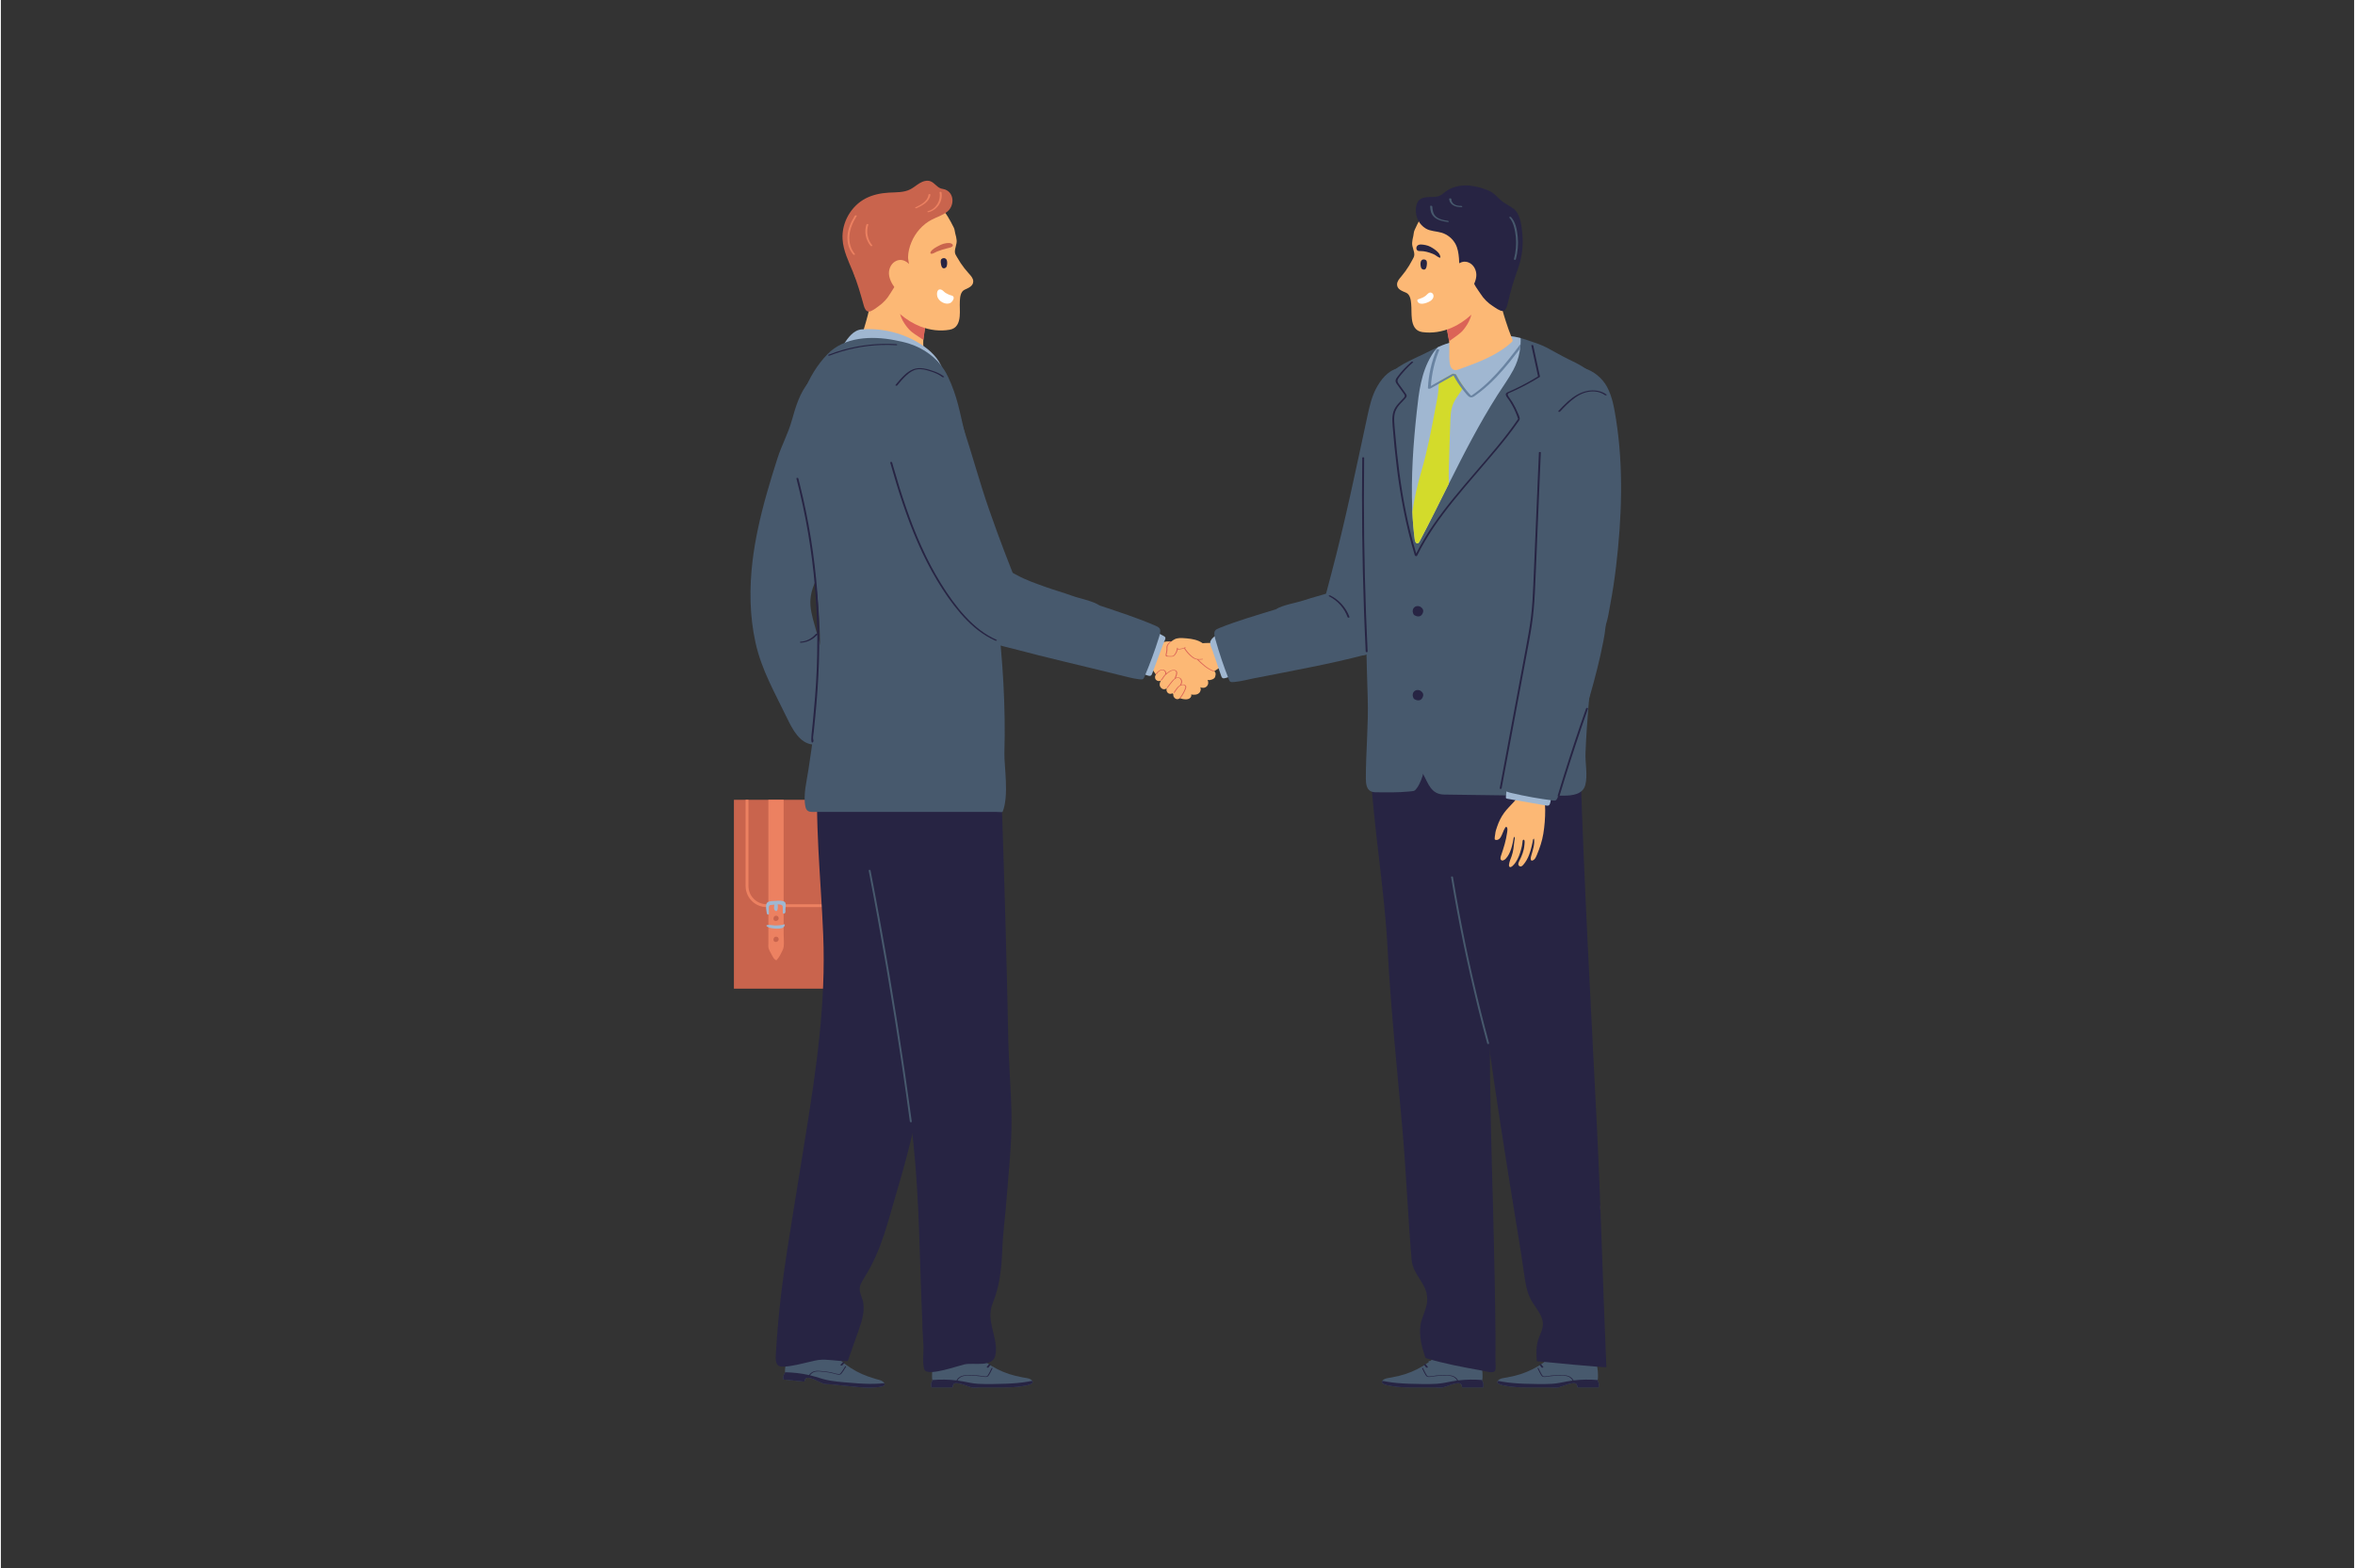 <?xml version="1.0" encoding="UTF-8"?>
<svg xmlns="http://www.w3.org/2000/svg" id="_Layer_" data-name="&amp;lt;Layer&amp;gt;" viewBox="0 0 1200 800" width="671" height="447">
  <rect x="0" y="0" width="1200" height="800" fill="#333333" stroke="none"/>
  <defs>
    <style>
      .cls-1 {
        fill: #6983a1;
      }

      .cls-1, .cls-2, .cls-3, .cls-4, .cls-5, .cls-6, .cls-7, .cls-8, .cls-9, .cls-10 {
        stroke-width: 0px;
      }

      .cls-2 {
        fill: #47596d;
      }

      .cls-3 {
        fill: #d3db2b;
      }

      .cls-4 {
        fill: #a0b7d1;
      }

      .cls-5 {
        fill: #db6357;
      }

      .cls-6 {
        fill: #272443;
      }

      .cls-7 {
        fill: #ec8161;
      }

      .cls-8 {
        fill: #fcb875;
      }

      .cls-9 {
        fill: #c9644d;
      }

      .cls-10 {
        fill: #fff;
      }
    </style>
  </defs>
  <g>
    <path class="cls-8" d="M622.04,332.02c-1.47-2.2-3.11-4.07-5.91-4.07-2.5,0-5.18.21-7.62.81-2.18.54-4.31,1.54-5.82,3.2-.85.93-1.48,2.03-2.11,3.12-1.21,2.12-2.4,4.26-3.87,6.22-1.47,1.95-4.7,2.79-2.36,5.23,2.06,2.15,4.5,3.86,6.66,5.89.64.61,1.19,1.57,2.13,1.7,1.08.15,2.58-.88,3.47-1.4,4.52-2.66,7.72-6.98,11.84-10.14,1.69-1.3,5.17-2.87,6.06-4.9.8-1.82-1.51-4.24-2.46-5.66Z"/>
    <path class="cls-8" d="M599.99,355.5c-.95-.55-1.83-1.26-2.72-2.02-2.66-2.3-5.05-4.93-7.1-7.79-1.52-2.12-4.36-5.57-4.43-8.3-.01-.46.21-.9.42-1.3,1.77-3.4,4.1-8.85,8.69-8.91,2.64-.04,5.34-.02,7.98.23.92.09,4.61.02,4.87,1.1.19.78-1.38,1.27-1.47,2.24-.12,1.22.89,2.25,1.58,3.15.8,1.04,1.66,2.03,2.58,2.96,1.87,1.89,3.99,3.54,6.28,4.9.38.22.76.44,1.19.53.3.07.62.08.9.19,1.07.44.71,2.66.09,3.35-.28.32-.66.53-1.05.69-.66.26-1.8.59-2.48.28.53.98.51,2.23-.23,3.11-.45.54-1.12.87-1.82.93-.38.04-1.49-.04-1.74-.41.64.98.29,2.4-.6,3.15-.61.52-1.4.75-2.19.77-.23,0-1.66.05-1.77-.22.3.75-.13,1.65-.81,2.1-.68.44-1.54.52-2.35.47-1.46-.09-2.69-.53-3.83-1.19Z"/>
    <path class="cls-8" d="M614.65,331.31c.03-.29.02-.59-.05-.88-.23-1.03-1.03-1.83-1.9-2.43-2.33-1.61-5.18-2.12-7.94-2.38-1.64-.16-3.31-.31-4.93.01-1.7.33-2.87,1.49-4.18,2.61-1.54,1.32-.79,3.79-1.51,5.62-.05.14-.11.28-.07.42.07.25.39.33.65.35,1.3.14,2.81.21,3.71-.74.54-.57.73-1.41,1.29-1.98.4-.41.95-.63,1.48-.85.81-.32,1.84-.61,2.46,0,1.57,1.53,2.74,3.56,4.73,4.65,2.37,1.3,4.2-.76,5.54-2.56.4-.54.68-1.19.74-1.85Z"/>
    <path class="cls-8" d="M599.44,342.07c-.33-.26-.81-.37-1.25-.36-.98.02-1.92.46-2.7,1.05-1.36,1.02-2.69,2.56-3.66,3.95-.93,1.32-1.44,3-.11,4.25,2.52,2.38,5.52-2.77,6.62-4.44.55-.83.96-1.64,1.31-2.58.17-.46.32-.98.13-1.44-.07-.17-.19-.32-.34-.43Z"/>
    <path class="cls-8" d="M590.31,347.38c.14.01.28.01.43,0,1.68-.17,3.22-2.17,3.47-3.76.08-.52,0-1.08-.31-1.51-.53-.72-1.61-.85-2.44-.51-.83.34-1.45,1.04-2,1.75-.61.8-1.15,1.64-.85,2.67.23.77.91,1.29,1.71,1.36Z"/>
    <path class="cls-8" d="M596.97,353.82c.73-.2,1.36-.67,1.92-1.18,1.23-1.12,2.38-2.75,3-4.29.24-.59.36-1.28.07-1.85-.29-.58-.97-.91-1.62-.92-.65,0-1.28.27-1.82.64-.73.5-1.22,1.26-1.85,1.88-.68.67-1.26,1.43-1.82,2.21-1.18,1.64-.04,4.1,2.12,3.52Z"/>
    <path class="cls-8" d="M598.15,355.53c.24.42.6.76,1.04.95.54.22,1.18.19,1.67-.13.19-.13.35-.29.5-.46,1.04-1.14,1.91-2.31,2.53-3.73.18-.41.36-.84.38-1.29.13-2.18-2.63-1.53-3.64-.62-.73.67-1.29,1.5-1.96,2.21-.72.77-1.1,1.74-.67,2.8.04.09.08.19.14.28Z"/>
    <g>
      <path class="cls-5" d="M618.59,342.18c-3.16-1.08-5.63-3.43-7.97-5.72.71.03,1.43-.03,2.13-.1.29-.03.28-.29-.02-.27-.93.09-1.89.19-2.82,0-.91-.18-1.69-.66-2.4-1.24-1.43-1.18-2.66-2.61-3.66-4.16-.04-.07-.16-.08-.27-.07.05-.02.1-.04.15-.06.13.03.31,0,.35-.1.02-.05.04-.09.06-.14.09-.2-.35-.14-.41-.1-1.11.58-2.37.73-3.59.86.04-.19.07-.38.09-.57.02-.17-.46-.16-.49.03-.1.99-.43,1.94-.95,2.79-.26.42-.59.92-1.05,1.16-.49.25-1.1.17-1.63.15-.63-.02-1.86.11-1.66-.87.06-.28.12-.56.18-.83.11-.51.21-1.02.24-1.54.03-.56-.07-1.13.05-1.67.22-1.03,1.09-1.76,1.86-2.4.22-.18-.22-.27-.36-.16-.78.64-1.64,1.35-1.93,2.35-.17.57-.08,1.17-.1,1.75-.02.69-.18,1.36-.32,2.03-.14.67-.36,1.54.59,1.58.36.01.73.02,1.09.04.59.02,1.21.09,1.8-.04.55-.12.94-.45,1.28-.88.61-.77,1.03-1.67,1.25-2.62,1.13-.12,2.26-.27,3.32-.67-.03.03-.04.06-.01.1,1.06,1.65,2.39,3.21,3.95,4.41.74.57,1.56,1.01,2.49,1.17.04,0,.09,0,.13.02,2.47,2.42,5.05,4.9,8.39,6.04.19.06.53-.15.23-.25Z"/>
      <path class="cls-5" d="M602.98,349.14c-.38-.03-.75.03-1.11.15.36-.58.57-1.24.47-1.92-.11-.73-.57-1.41-1.26-1.69-.7-.28-1.34-.2-1.93.07.17-.4.32-.8.44-1.21.13-.45.27-.91.26-1.38-.01-.9-.71-1.39-1.55-1.45-.92-.07-1.83.3-2.6.77-.49.3-.97.65-1.43,1.03.02-.29-.06-.61-.17-.87-.28-.63-.92-1.03-1.59-1.1-.75-.08-1.48.25-2.09.67-.62.42-1.13.98-1.53,1.61-.09.15.38.19.47.04.55-.87,1.45-1.74,2.47-2.01.53-.13,1.06.01,1.45.39.19.18.33.41.41.65.05.14.15.51.1.73-.04.01-.08.03-.09.06,0,0-.01.02-.02.02-.02.03-.04.06-.02.1.03.06.08.1.13.12-.16.15-.32.31-.47.46-.72.78-1.08,1.86-1.93,2.53-.22.18.22.27.36.16.6-.47.96-1.12,1.37-1.76.51-.79,1.18-1.38,1.91-1.95.71-.56,1.49-1.11,2.38-1.32.83-.2,1.85-.02,1.94.99.04.49-.1.99-.24,1.45-.15.51-.34,1-.55,1.48-.02.04,0,.07.02.09-.75.52-1.39,1.29-1.91,1.93-.76.92-1.49,1.86-2.18,2.83-.14.19.33.24.43.1.65-.91,1.33-1.79,2.04-2.65.66-.8,1.35-1.78,2.3-2.25.47-.24,1.04-.34,1.54-.13.43.18.74.56.92.98.39.94.03,1.97-.58,2.72,0,0,0,.01,0,.02-.28.16-.54.36-.77.57-.93.85-1.59,2-2.3,3.03-.14.2.33.24.43.1.54-.78,1.05-1.58,1.64-2.31.6-.74,1.38-1.45,2.36-1.59.4-.06.82,0,1.14.26.4.31.42.8.28,1.25-.25.86-.67,1.69-1.09,2.47-.5.94-1.09,1.82-1.75,2.66-.15.18.32.24.43.1.65-.83,1.24-1.71,1.74-2.63.25-.46.48-.94.69-1.42.21-.47.45-.98.52-1.5.12-.9-.68-1.42-1.49-1.48Z"/>
    </g>
  </g>
  <g>
    <g>
      <g>
        <g>
          <path class="cls-8" d="M752.92,692.38c.21,1,.49,1.99.76,2.97.6,2.15.89,4.84-1.55,6.07-.56.28-1.18.39-1.8.48-4.88.67-9.84-.11-14.71-.89-2.03-.32-4.42-.48-6.27-1.4-.31-.15-.61-.33-.81-.61-.35-.5-.26-1.21.05-1.75.31-.53.79-.94,1.24-1.36,3.92-3.71,4.57-8.54,4.16-13.64-.29-3.58-.56-7.15-.81-10.73-1.05-14.92-1.78-29.86-2.19-44.81-.11-3.9-.16-8.01,1.52-11.47,1.54-3.17,4.37-5.41,7.41-6.81,5.21-2.4,14.89-2.69,16.22,5.01.84,4.83.61,9.8.38,14.71,0,6.91-.64,13.89-1.01,20.79-.4,7.45-.86,14.89-1.44,22.33-.29,3.72-.61,7.43-.98,11.14-.22,2.21-.52,4.42-.54,6.63-.01,1.12.14,2.23.37,3.32Z"/>
          <path class="cls-2" d="M704.81,705.81c1.21.72,3.19.96,4.56,1.21,3.24.6,6.54.65,9.83.65h12.34c1.15,0,2.8.31,3.9,0,1.28-.36,2.54-.85,3.85-1.3.42-.14.84-.28,1.27-.4,1.01-.27,3.37-.94,4.08.13.22.33.31.72.39,1.11.04.15.07.31.1.46h10.79c.04-.17.05-.35.06-.53.03-.9.15-1.64-.37-2.47-.08-.12-.16-.23-.2-.36-.04-.13-.03-.27-.02-.41.02-.08.03-.16.05-.23.12-.61.11-1.24.11-1.87,0-1.93-.15-3.88-.64-5.74-.24-.9-.43-1.95-.98-2.73-.94-1.3-1.62-.61-2.79-.02-2.42,1.24-5.16,1.85-7.88,1.74-2.7-.11-5.37-.94-7.68-2.36-.77-.47-1.5-1.93-2.4-1.9-1.13.03-2.09,1.67-2.87,2.32-1.65,1.36-3.4,2.61-5.23,3.71-3.72,2.24-7.77,3.92-11.99,4.95-1.28.31-2.58.56-3.87.83-1.17.24-2.8.34-3.85.93-.39.22-.76.53-.96.86-.31.48-.3,1.01.4,1.42Z"/>
          <path class="cls-6" d="M704.41,704.39c.7,0,1.43.21,2.19.34,1.87.33,3.76.56,5.66.73,3.75.33,7.51.41,11.27.47.26,0,.52,0,.78.02,2.6.04,5.21.06,7.81-.11,2.62-.17,5.08-.7,7.65-1.21.93-.18,1.87-.33,2.82-.45-.52-.95-1.37-1.72-2.4-2.09-1.39-.5-2.97-.38-4.42-.38-1.55,0-3.1.04-4.63.29-.74.12-1.48.28-2.23.33-.57.04-1.34.1-1.84-.26-.28-.21-.46-.56-.64-.85-.22-.35-.43-.71-.63-1.08-.4-.73-.77-1.47-1.1-2.23-.09-.19.42-.25.5-.07.3.69.63,1.36.99,2.03.33.61.66,1.25,1.07,1.81.28.38.68.4,1.12.4.43,0,.85-.05,1.28-.12.73-.11,1.46-.26,2.2-.35,1.5-.18,3.02-.19,4.53-.18,1.38,0,2.85-.05,4.17.46,1.08.42,1.98,1.22,2.53,2.23,4.08-.51,8.27-.53,12.32-.2-.02.13-.03.27.02.41.04.13.12.25.2.36.51.83.4,1.57.37,2.47,0,.18-.02.36-.06.53h-10.79c-.04-.15-.07-.31-.1-.46-.08-.39-.17-.78-.39-1.11-.71-1.07-3.07-.4-4.08-.13-.43.12-.85.26-1.27.4-1.31.45-2.57.94-3.85,1.3-1.11.31-2.75,0-3.9,0h-12.34c-3.28,0-6.59-.06-9.83-.65-1.37-.25-3.35-.49-4.56-1.21-.69-.41-.7-.95-.4-1.42Z"/>
          <path class="cls-2" d="M730.03,692.97c.04-.08.15-.14.24-.17.23-.07.51-.05.7.1.57.47,1.11.97,1.61,1.5.06.06.09.14.05.22-.04.08-.15.15-.24.17-.13.04-.27.05-.4.03-.11-.02-.23-.05-.31-.13-.51-.53-1.05-1.03-1.61-1.5-.06-.05-.09-.14-.05-.22Z"/>
          <path class="cls-2" d="M728,694.43c.04-.08.15-.14.24-.17.21-.06.53-.06.7.1.5.48.95,1,1.36,1.56.05.07,0,.17-.05.22-.07.07-.21.12-.31.13-.23.03-.49,0-.63-.2-.04-.06-.08-.11-.12-.17-.35-.45-.72-.87-1.13-1.26-.06-.06-.09-.14-.05-.22Z"/>
          <path class="cls-6" d="M725.69,696c.04-.08.15-.15.24-.17.13-.04.27-.05.4-.03.1.02.23.05.31.13.38.42.73.88,1.03,1.35.05.07,0,.17-.05.22-.07.07-.21.12-.31.13-.22.03-.5,0-.63-.2-.14-.22-.3-.44-.46-.65-.15-.2-.31-.39-.47-.57-.06-.06-.09-.14-.05-.22Z"/>
        </g>
        <path class="cls-6" d="M754.05,389.45c.11,3.67.21,7.33.29,11,.33,14.96,1.76,29.86,3.45,44.71.85,7.49,1.98,14.98,2.72,22.48.68,6.89-.27,14.19-.53,21.18-1.03,27.33-.82,54.68-.24,82.01.58,27.5,1.54,54.98,2,82.48.15,9.09.35,18.18.42,27.28.03,4.55.03,9.1-.02,13.65-.02,1.43.56,4.64-.68,5.4-1.32.81-5.17-.37-6.61-.62-9.31-1.66-18.62-3.41-27.68-6.11-.23-.07-.46-.14-.63-.31-.16-.16-.24-.39-.32-.61-1.65-4.98-3.09-10.59-2.36-15.84.58-4.15,2.97-7.85,3.42-12.06.96-9.06-7.18-13.08-7.9-21.53-1.88-22.14-2.73-43.97-4.65-66.13-2.67-30.77-5.97-61.64-7.59-92.48-1.58-30.16-6.91-60.24-8.72-90.48-1.17-19.49-5.54-45.15,17.72-52.38,23.23-7.23,36.46,12.71,37.37,33.27.22,5.03.41,10.06.56,15.08Z"/>
      </g>
      <g>
        <g>
          <path class="cls-8" d="M811.79,692.38c.21,1,.48,1.99.76,2.97.6,2.15.89,4.84-1.55,6.07-.56.28-1.18.39-1.79.48-4.88.67-9.84-.11-14.71-.89-2.03-.32-4.42-.48-6.27-1.4-.31-.15-.61-.33-.81-.61-.35-.5-.26-1.21.05-1.75.31-.53.79-.94,1.24-1.36,3.92-3.71,4.57-8.54,4.16-13.64-.29-3.58-.56-7.15-.81-10.73-1.05-14.92-1.78-29.86-2.19-44.81-.11-3.9-.16-8.01,1.52-11.47,1.54-3.17,4.37-5.41,7.41-6.81,5.21-2.4,14.88-2.69,16.22,5.01.83,4.83.61,9.8.38,14.71,0,6.91-.64,13.89-1.01,20.79-.4,7.45-.86,14.89-1.44,22.33-.29,3.72-.61,7.43-.97,11.14-.22,2.21-.52,4.42-.54,6.63-.01,1.12.14,2.23.37,3.32Z"/>
          <path class="cls-2" d="M763.68,705.81c1.21.72,3.19.96,4.56,1.21,3.24.6,6.55.65,9.83.65h12.34c1.15,0,2.8.31,3.9,0,1.28-.36,2.54-.85,3.85-1.3.42-.14.84-.28,1.26-.4,1.01-.27,3.37-.94,4.08.13.22.33.31.72.39,1.11.04.15.07.31.1.46h10.79c.04-.17.05-.35.06-.53.03-.9.14-1.64-.37-2.47-.08-.12-.16-.23-.19-.36-.04-.13-.03-.27-.02-.41.02-.08.03-.16.05-.23.12-.61.11-1.24.11-1.87,0-1.93-.15-3.88-.64-5.74-.24-.9-.43-1.95-.98-2.73-.94-1.3-1.62-.61-2.79-.02-2.42,1.24-5.16,1.85-7.88,1.74-2.71-.11-5.37-.94-7.68-2.36-.77-.47-1.5-1.93-2.4-1.9-1.13.03-2.09,1.67-2.87,2.32-1.65,1.36-3.4,2.61-5.23,3.71-3.72,2.24-7.77,3.92-11.99,4.95-1.28.31-2.58.56-3.87.83-1.17.24-2.8.34-3.85.93-.39.22-.76.53-.96.86-.31.48-.3,1.01.39,1.42Z"/>
          <path class="cls-6" d="M763.29,704.39c.7,0,1.43.21,2.19.34,1.87.33,3.76.56,5.66.73,3.75.33,7.51.41,11.27.47.26,0,.52,0,.78.02,2.6.04,5.21.06,7.81-.11,2.62-.17,5.09-.7,7.65-1.21.93-.18,1.87-.33,2.82-.45-.52-.95-1.37-1.72-2.4-2.09-1.39-.5-2.97-.38-4.42-.38-1.55,0-3.1.04-4.63.29-.74.12-1.48.28-2.23.33-.57.04-1.34.1-1.84-.26-.28-.21-.46-.56-.64-.85-.22-.35-.43-.71-.63-1.08-.4-.73-.77-1.47-1.1-2.23-.09-.19.42-.25.5-.07.3.69.63,1.36.99,2.03.33.61.66,1.25,1.07,1.81.28.38.68.4,1.12.4.43,0,.86-.05,1.28-.12.73-.11,1.46-.26,2.2-.35,1.5-.18,3.02-.19,4.53-.18,1.38,0,2.85-.05,4.17.46,1.08.42,1.98,1.22,2.53,2.23,4.08-.51,8.27-.53,12.31-.2-.02.13-.03.27.02.41.04.13.12.25.19.36.51.83.4,1.57.37,2.47,0,.18-.02.36-.06.53h-10.79c-.04-.15-.07-.31-.1-.46-.08-.39-.18-.78-.39-1.11-.71-1.07-3.07-.4-4.08-.13-.43.12-.85.26-1.26.4-1.31.45-2.57.94-3.85,1.3-1.11.31-2.75,0-3.9,0h-12.34c-3.28,0-6.59-.06-9.83-.65-1.37-.25-3.35-.49-4.56-1.21-.69-.41-.7-.95-.39-1.42Z"/>
          <path class="cls-2" d="M788.9,692.97c.04-.08.15-.14.24-.17.23-.07.51-.05.7.1.57.47,1.11.97,1.61,1.5.06.06.09.14.05.22-.04.08-.15.15-.24.17-.13.04-.27.05-.4.03-.11-.02-.23-.05-.31-.13-.51-.53-1.04-1.03-1.61-1.5-.06-.05-.09-.14-.05-.22Z"/>
          <path class="cls-2" d="M786.87,694.43c.04-.08.15-.14.24-.17.21-.06.53-.06.7.1.5.48.95,1,1.36,1.56.05.07,0,.17-.05.22-.07.07-.21.12-.31.13-.23.03-.49,0-.63-.2-.04-.06-.08-.11-.12-.17-.35-.45-.72-.87-1.13-1.26-.06-.06-.09-.14-.05-.22Z"/>
          <path class="cls-6" d="M784.57,696c.04-.08.15-.15.24-.17.13-.04.27-.05.4-.03.1.02.23.05.31.13.38.42.72.88,1.03,1.35.05.07,0,.17-.05.22-.07.07-.21.12-.31.13-.22.03-.5,0-.63-.2-.14-.22-.3-.44-.46-.65-.15-.2-.31-.39-.47-.57-.06-.06-.09-.14-.05-.22Z"/>
        </g>
        <path class="cls-6" d="M805.4,389.45c1.92,61.93,5.42,123.79,8.49,185.67,2.02,40.79,3.02,81.4,4.81,122.22.02.42-32.49-2.71-35.49-3.02-.21-3.62-.41-7.33.67-10.79.8-2.58,2.3-4.99,2.44-7.68.25-4.79-3.73-8.58-6.02-12.79-2.24-4.11-2.93-8.87-3.58-13.51-1.65-11.82-3.66-23.43-5.56-35.26-2.09-13.06-4.19-26.11-6.21-39.18-4.7-30.38-8.99-60.84-11.95-91.45-1.34-13.86-1.53-27.42-2.92-41.28-1.49-14.85-2.68-29.73-3.33-44.64-.02-.45-.04-.9-.06-1.34-.05-1.1-.1-2.2-.15-3.3-.06-1.34-.12-2.69-.18-4.04-.07-1.63-.14-3.26-.21-4.89-.14-3.31-.06-6.81.3-10.33v-.02c.44-4.37,1.31-8.77,2.71-12.89.15-.45.31-.89.47-1.33,1.46-3.93,3.44-7.56,6.02-10.6.03-.04.07-.09.11-.13.6-.7,1.23-1.36,1.89-1.99.86-.82,1.77-1.57,2.73-2.26.18-.13.36-.25.54-.37,1.17-.81,2.43-1.5,3.77-2.1.89-.39,1.81-.73,2.77-1.03,23.23-7.23,36.46,12.71,37.36,33.27.22,5.03.41,10.06.56,15.08Z"/>
      </g>
      <path class="cls-2" d="M750.67,499.2c-2.51-10.99-4.81-22.03-6.89-33.11-1.17-6.24-2.28-12.5-3.31-18.77-.06-.38-1.03-.34-.97,0,1.85,11.2,3.92,22.37,6.21,33.49,2.27,11.03,4.76,22.01,7.45,32.94,1.53,6.21,3.13,12.4,4.8,18.57.09.32,1.05.26.94-.14-2.95-10.94-5.7-21.93-8.22-32.98Z"/>
    </g>
    <g>
      <path class="cls-4" d="M616.68,328.43c.14,1.15.81,2.32,1.18,3.43,1.46,4.27,2.92,8.55,4.38,12.82.16.46.35.96.77,1.19.42.23.94.13,1.4,0,1.57-.42,3.1-1.04,4.52-1.84,1.15-.64,2.6-.37,3.17-1.89.24-.62.2-1.31.14-1.97-.26-2.83-.98-5.59-1.71-8.33-.66-2.46-1.42-5.07-3.32-6.77-1.67-1.5-4.14-2.06-6.3-1.44-1.62.46-3.16,1.63-3.96,3.13-.29.54-.35,1.09-.28,1.65Z"/>
      <path class="cls-2" d="M629.13,347.85c-.34.03-.68.05-1.03.07-.39.02-.8.02-1.14-.18-.37-.23-.56-.66-.72-1.07-2.63-6.65-4.92-13.44-6.86-20.33-.33-1.18-1.04-3.58-.2-4.68.5-.64,1.28-.98,2.04-1.28,9.39-3.78,19.14-6.56,28.82-9.55,3.9-2.38,10.05-3.17,14.42-4.63,4.48-1.49,8.99-2.58,13.43-4.05,10.36-3.42,20.6-7.24,30.89-10.86,1.41-.49,2.85-1,4.34-1.01,2.87-.03,5.41,2.44,6.85,4.72,2.49,3.96,3.85,8.35,5.05,12.84.84,3.12,3.31,6.62,3.05,9.89-.19,2.34-1.79,4.39-3.75,5.69-4.13,2.75-9.78,4.92-14.52,6.45-18.34,5.9-37.31,9.6-56.23,13.28-4.92.96-9.85,1.92-14.78,2.88-3.27.64-6.34,1.52-9.67,1.81Z"/>
      <path class="cls-2" d="M719.51,291.69c1.89-5.14,3.95-10.26,5.58-15.49,5.87-18.8,10.29-38.18,11.62-57.87.39-5.74.76-11.6-.77-17.14-1.52-5.51-5.8-10.81-11.26-12.8-3.82-1.4-8.82-1.3-12.72-.38-4.81,1.13-8.44,5.93-10.66,10.11-2.35,4.43-3.44,9.41-4.5,14.31-5.75,26.61-11.22,53.23-18.18,79.54-.98,3.7-1.95,7.39-2.93,11.09-1.3,4.91-2.58,10.22-.75,14.95.87,2.25,2.38,4.18,3.87,6.07,3.99,5.07,9.07,10.65,15.5,10.17,5.25-.4,9.25-4.79,12.14-9.19,4.9-7.45,7.49-15.31,9.88-23.8.9-3.21,2.01-6.38,3.17-9.56Z"/>
    </g>
    <path class="cls-2" d="M814.76,310.99c-1.84,16.36-3.8,32.72-5.18,49.12-.67,7.99-1.21,15.98-1.53,23.98-.21,5.27,1.2,11.05-.08,16.25-1.2,4.87-6.7,5.5-10.91,5.5-20.36,0-40.73-.19-61.08-.56-6.75-.12-7.99-5.52-10.87-10.73.42.75-1.93,5.86-2.46,6.6-1.81,2.57-1.48,2.27-4.86,2.6-5.3.52-10.76.41-16.08.37-1.13,0-2.33-.04-3.31-.6-2.09-1.18-2.34-4.03-2.35-6.43-.02-13.84,1.38-27.24.95-41.01-.54-17.5-1.03-35.01-1.03-52.53-.49-20.54-.99-41.09-.59-61.64.29-15.22.49-36.1,10.56-48.74,5.09-6.39,13.02-9.37,20.17-12.87.37-.19.74-.36,1.1-.55,1.78-.9,3.67-1.82,5.61-2.68,2.64-1.16,5.37-2.17,8.04-2.76,1.86-.41,3.79-.41,5.68-.61,2.38-.26,4.72-.85,7.07-1.32,6.99-1.4,14.38-1.72,21.33.05.92.23,1.83.5,2.74.81.6.2,1.19.4,1.78.6,3,1.01,5.91,1.96,8.82,3.46,3.75,1.93,7.36,4.14,11.16,5.97,4.58,2.2,9.29,4.5,12.71,8.25,3.37,3.69,5.14,8.36,6.15,13.29.68,3.34,1,6.8,1.22,10.16,2.09,32.09-1.17,64.18-4.77,96.04Z"/>
    <g>
      <path class="cls-2" d="M823.61,289.23c2.94-24.74,3.93-50.74,0-75.39-.91-5.68-1.86-11.48-4.59-16.54-4.78-8.87-17.84-14.63-25.41-5.41-5.87,7.14-6.73,17.66-7.22,26.51-.54,9.75-1.86,19.06-2.08,28.87-.47,21.24-1.58,42.22-1.77,63.53-.02,2.72-.02,5.55.84,8.17,1.08,3.27,3.36,4.39,6.5,5.47,2.54.88,5.24,1.14,7.91,1.4,2.47.24,4.94.48,7.41.72,3.44.33,6.84.97,9.45-1.67,4.41-4.45,4.88-10.57,6.01-16.49,1.21-6.35,2.18-12.74,2.94-19.16Z"/>
      <path class="cls-8" d="M772.75,407.57c-.42.51-.83,1.03-1.27,1.51-1.65,1.8-3.43,3.5-4.88,5.46-1.59,2.15-2.75,4.58-3.61,7.1-.41,1.2-.87,2.48-.97,3.74-.03.4-.54,2.68-.12,2.9.71.38,1.63.11,2.23-.43.6-.54.95-1.29,1.29-2.03.33-.71,1.63-4.43,2.3-4.04.83.48.45,2.2.35,2.93-.52,3.88-1.73,7.77-3,11.46-.21.62-.61,1.76-.16,2.36.65.87,1.87.09,2.42-.47,2.63-2.71,3.53-7.36,4.17-10.96.15-.84.5.3.48.63-.03.44-.16.86-.21,1.29-.3,2.64-.48,5.12-1.38,7.66-.51,1.44-1.18,2.85-1.35,4.37-.03.27-.04.55.07.79.75,1.56,2.93-1.39,3.32-1.98,1.34-2.01,2.18-4.3,2.79-6.63.29-1.11.59-2.25.67-3.39.03-.41,0-1.47.57-1.53.86-.09.46,2.33.43,2.77-.21,2.82-1.28,5.51-2.56,8-.4.79-.95,1.99-.05,2.64.83.6,1.48.01,2.03-.6,1.33-1.5,2.3-3.31,3.01-5.18.53-1.39.93-2.82,1.28-4.26.17-.72.33-1.45.49-2.18.08-.38.11-1.15.34-1.48.02-.02.14-.15.25-.21.06-.04.12-.06.12-.01.46,2.71-.59,5.81-1.34,8.4-.2.7-.42,1.42-.31,2.14.17,1.11,1.25.52,1.75.05.65-.61,1.01-1.48,1.35-2.28,1.48-3.57,2.68-7.05,3.3-10.87.64-3.94.96-7.94.95-11.93,0-1.9-.08-3.81-.53-5.66-.15-.61-.35-1.23-.75-1.72-.39-.47-.94-.77-1.49-1.02-1.22-.53-2.56-.79-3.89-.77-.97.02-1.89.33-2.83.55-.86.2-1.78-.22-2.6-.02-.79.18-1.16,1.26-1.68,1.8-.33.34-.64.7-.95,1.07Z"/>
      <path class="cls-4" d="M771.02,407.93c1.19.2,2.38.39,3.58.6,4.45.78,8.9,1.56,13.35,2.34.48.08,1.01.16,1.42-.1.4-.26.56-.76.68-1.22.39-1.58.58-3.22.57-4.85,0-1.32.93-2.45-.12-3.69-.43-.51-1.05-.81-1.65-1.07-2.6-1.13-5.37-1.83-8.12-2.51-2.48-.61-5.12-1.2-7.53-.35-1.18.41-1.82,1.24-2.81,1.9-.88.58-1.6.68-2.08,1.78-.37.82-.46,1.74-.55,2.64-.1,1.01-.2,2.03-.3,3.04-.03.27-.04.58.16.76.12.12.3.15.46.19.99.2,1.98.38,2.97.54Z"/>
      <path class="cls-2" d="M794.03,406.37c-.14.31-.28.62-.43.93-.17.35-.37.72-.7.91-.38.22-.85.17-1.28.12-7.1-.9-14.15-2.17-21.12-3.79-1.2-.28-3.64-.81-4.19-2.08-.32-.74-.24-1.6-.14-2.4,1.21-10.05,3.48-19.94,5.52-29.85-.2-4.57,2.06-10.34,2.89-14.87.85-4.65,2.07-9.12,2.92-13.72,2-10.72,3.58-21.54,5.36-32.3.25-1.47.5-2.97,1.21-4.29,1.36-2.53,4.75-3.57,7.44-3.72,4.67-.27,9.17.65,13.68,1.76,3.14.77,7.4.29,10.14,2.1,1.96,1.3,2.98,3.69,3.18,6.03.42,4.95-.4,10.95-1.35,15.83-3.67,18.92-9.57,37.32-15.46,55.67-1.53,4.78-3.07,9.56-4.6,14.33-1.02,3.17-1.72,6.29-3.07,9.35Z"/>
    </g>
    <g>
      <path class="cls-4" d="M774.99,173.99c-.02.49-.03.98-.06,1.45-.05.8-.12,1.59-.22,2.36-.06.52-.14,1.05-.23,1.56-.56,3.24-1.6,6.27-3.26,9.38-2.36,4.39-5.3,8.42-7.98,12.62-9.32,14.66-17.17,29.97-24.87,45.38-.08.15-.15.3-.22.44-4.84,9.68-9.63,19.4-14.71,29.01-.22.42-.5.88-.95.98-.88.2-1.38-.97-1.5-1.87-.63-4.71-1.02-9.44-1.23-14.17-.02-.44-.04-.88-.06-1.32-.64-16.73.5-33.2,2.31-49.82,1.08-10,2.2-19.9,7.51-28.67.97-1.61,2.09-3.02,3.31-4.27,2.64-1.16,5.37-2.17,8.04-2.76,1.86-.41,3.79-.41,5.68-.61,2.38-.26,4.72-.85,7.07-1.32,6.99-1.4,14.38-1.72,21.33.05.06.52.06,1.06.05,1.58Z"/>
      <path class="cls-3" d="M745.93,197.29c-.21.39-.44.79-.68,1.18-1.1,1.77-2.41,3.43-3.12,4.58-2.24,3.59-2.79,6.34-2.95,10.55-.34,8.71-.62,17.43-.85,26.15-.06,2.33-.02,4.66.04,6.98-.08.15-.15.3-.22.44-4.84,9.68-9.63,19.4-14.71,29.01-.22.42-.5.88-.95.98-.88.2-1.38-.97-1.5-1.87-.63-4.71-1.02-9.44-1.23-14.17,1.05-6.97,2.57-13.86,4.56-20.61,3.14-10.64,5.2-21.69,7.26-32.61.3-1.57.59-3.14.89-4.71.01-.09.03-.18.05-.27.44-2.47.62-4.75.77-7.2,0-.04,0-.09,0-.14.02-.36.07-.73.15-1.1,2.22-1.25,4.45-2.51,6.68-3.76.28-.16.75-.18,1.03,0,.02,0,.02.02.03.03.34-.03.72.05.84.27,1.15,2.18,2.46,4.28,3.93,6.26Z"/>
      <path class="cls-1" d="M774.93,175.44c-.05.8-.12,1.59-.22,2.36-1.74,2.28-3.49,4.55-5.29,6.78-4.42,5.45-9.19,10.68-14.72,15.03-.71.56-1.43,1.1-2.16,1.63-.64.45-1.3,1.04-2.04,1.32-1.76.66-2.94-1.27-3.91-2.42-.46-.54-.9-1.09-1.33-1.65-1.69-2.18-3.2-4.51-4.51-6.95-2.49,1.4-4.98,2.8-7.47,4.2-1.44.81-2.89,1.63-4.33,2.44-.26.15-1.27.22-1.25-.28.32-6.69,1.8-13.29,4.34-19.48.2-.49,1.64-.35,1.41.21-2.4,5.81-3.81,11.97-4.22,18.24,1.4-.79,2.8-1.58,4.2-2.36,2.22-1.25,4.45-2.51,6.68-3.76.28-.16.75-.18,1.03,0,.02,0,.02.02.03.03.34-.03.72.05.84.27,1.15,2.18,2.46,4.28,3.93,6.26.79,1.09,1.64,2.15,2.54,3.16.33.37.66.75,1.01,1.11.28.28.28.3.62.07.66-.43,1.3-.9,1.93-1.37,1.34-.99,2.63-2.04,3.89-3.12,2.46-2.14,4.78-4.45,6.98-6.85,4.31-4.7,8.18-9.77,12.02-14.85Z"/>
    </g>
    <g>
      <path class="cls-6" d="M818.78,201.26c-2.86-2.09-6.55-2.53-9.97-1.82-3.74.77-6.97,2.88-9.78,5.39-1.71,1.52-3.27,3.19-4.83,4.86-.32.34.61.52.84.27,4.64-4.96,10.16-10.72,17.56-10.29,1.92.11,3.79.72,5.34,1.85.18.13.45.18.67.1.13-.05.37-.22.17-.37Z"/>
      <path class="cls-6" d="M784.29,230.8c-.95,22.54-1.89,45.09-2.85,67.63-.24,5.64-.52,11.28-1.24,16.89-.69,5.4-1.7,10.75-2.7,16.1-2.07,11.11-4.15,22.22-6.22,33.34l-6.98,37.38c-.06.33.9.38.97,0,4.15-22.22,8.3-44.45,12.45-66.67,1.03-5.5,2.11-10.99,2.95-16.52.83-5.45,1.28-10.93,1.56-16.44.56-11.26.96-22.52,1.44-33.78l1.6-37.92c.02-.36-.96-.37-.97,0Z"/>
      <path class="cls-6" d="M808.38,361.29c-4.05,11.52-7.9,23.12-11.53,34.78-1.02,3.28-2.02,6.56-3.01,9.85-.12.4.84.47.94.14,3.51-11.7,7.23-23.33,11.17-34.9,1.11-3.25,2.23-6.49,3.37-9.73.14-.39-.82-.47-.94-.14Z"/>
      <path class="cls-6" d="M695.55,293.87c-.32-12.88-.48-25.77-.49-38.66,0-7.23.04-14.46.12-21.7,0-.37-.97-.37-.97,0-.16,12.85-.17,25.7-.02,38.54.15,12.89.44,25.77.89,38.65.25,7.23.55,14.45.9,21.68.02.37.99.36.97,0-.62-12.83-1.09-25.67-1.4-38.52Z"/>
      <path class="cls-6" d="M687.7,314.69c-1.72-4.73-5.27-8.69-9.76-10.94-.19-.1-.5-.13-.69,0-.16.11-.2.28,0,.38,4.4,2.21,7.82,6.08,9.51,10.71.12.32,1.08.25.94-.14Z"/>
      <path class="cls-6" d="M781.41,176.24c-.08-.38-1.04-.33-.97,0,1.13,5.25,2.27,10.5,3.4,15.75-3.86,2.38-7.85,4.55-11.95,6.48-1.03.49-2.07.96-3.12,1.41-.77.34-1.6.66-1.32,1.67.25.9,1.05,1.69,1.56,2.46.61.92,1.19,1.86,1.72,2.83,1.17,2.12,2.14,4.35,2.89,6.65.02.05.06.09.11.12-6.6,9.75-14.43,18.59-22.08,27.51-7.25,8.47-14.54,16.95-20.9,26.13-3.34,4.82-6.4,9.84-9.03,15.08-4.03-13.43-6.71-27.22-8.56-41.11-.93-7.02-1.66-14.06-2.26-21.12-.15-1.75-.32-3.5-.39-5.26-.07-1.73,0-3.52.64-5.15.55-1.4,1.45-2.61,2.45-3.73.97-1.09,2.1-2.07,2.97-3.23.5-.66.32-1.23-.11-1.86-.6-.86-1.22-1.71-1.83-2.56-.61-.85-1.23-1.7-1.83-2.56-.56-.79-.87-1.51-.37-2.43.46-.85,1.14-1.62,1.74-2.37.6-.74,1.22-1.46,1.86-2.16,1.28-1.4,2.65-2.73,4.09-3.97.34-.29-.59-.49-.84-.27-2.57,2.21-4.9,4.69-6.94,7.41-.43.57-.92,1.15-1.1,1.86-.2.8.18,1.44.63,2.08,1.07,1.52,2.16,3.02,3.24,4.53.49.69,1.16,1.36.52,2.18-.48.61-1.05,1.16-1.59,1.72-1.01,1.06-2.02,2.13-2.83,3.35-1.89,2.85-1.77,6.13-1.52,9.41,1.13,14.34,2.77,28.66,5.54,42.79,1.54,7.87,3.44,15.68,5.78,23.36.02.08.1.14.2.17-.05.31.8.39.95.09,4.92-10.08,11.46-19.25,18.48-27.96,7.24-8.99,14.97-17.58,22.36-26.46.69-.83,1.38-1.67,2.07-2.51,2.08-2.55,4.1-5.13,6.06-7.78.98-1.32,1.93-2.66,2.87-4.01.46-.67.63-.99.45-1.81-.15-.7-.48-1.34-.75-2-.4-1-.85-1.98-1.33-2.95-.96-1.9-2.07-3.72-3.32-5.44-.26-.36-.57-.75-.65-1.2-.12-.69.57-.87,1.08-1.09,1.01-.44,2.01-.89,3.01-1.36,1.96-.92,3.9-1.89,5.8-2.92,2.18-1.17,4.31-2.41,6.41-3.71.05-.03.16-.11.14-.19-1.14-5.28-2.28-10.56-3.42-15.84Z"/>
      <path class="cls-6" d="M725.17,310.89c-.18-.41-.49-.78-.87-1.06-.84-.82-2.27-.93-3.25-.27-1.04.7-1.38,2.01-.92,3.13.01.07.03.15.05.22.17.63.67,1.03,1.27,1.19.66.34,1.44.44,2.15.19.65-.23,1.09-.75,1.37-1.36.3-.65.5-1.35.19-2.03Z"/>
      <path class="cls-6" d="M725.17,353.7c-.18-.41-.49-.78-.87-1.06-.84-.82-2.27-.92-3.25-.27-1.04.7-1.38,2.01-.92,3.14.01.07.03.15.05.22.17.63.67,1.03,1.27,1.19.66.34,1.44.44,2.15.19.65-.23,1.09-.75,1.37-1.36.3-.65.5-1.35.19-2.03Z"/>
    </g>
    <g>
      <g>
        <path class="cls-8" d="M768.45,166.93c-.73-2.08-1.41-4.17-2.04-6.28-1.54-5.16-2.78-10.41-3.72-15.71-.25-1.43-.49-2.89-1.16-4.18-2.09-4.03-7.65-3.78-11.18-2.11-5.74,2.71-11.52,7.23-13.46,13.55-.45,1.46-.65,2.97-.7,4.49-.06,2.13.17,4.29.45,6.4.43,3.3,1.2,6.56,1.71,9.82.61,3.85-.03,7.79.39,11.67.1.9.24,1.82.66,2.63.42.8,1.18,1.48,2.09,1.58.65.07,1.3-.15,1.91-.37,6.38-2.28,12.8-4.6,18.71-7.96,2.81-1.6,5.5-3.44,7.92-5.59,1.13-1.01.96-1.16.41-2.56-.51-1.27-.99-2.56-1.46-3.84-.19-.51-.37-1.02-.54-1.53Z"/>
        <path class="cls-5" d="M739.7,173.21c-.4.3-.81.59-1.23.86-.73-3.64-1.34-7.31-1.82-10.99-.28-2.11-.51-4.27-.45-6.4.34-.13.67-.26,1.01-.39,3.43-1.33,8.02-3.88,11.3-.73,3.59,3.47-.38,9.91-2.85,12.84-1.61,1.9-3.98,3.32-5.96,4.81Z"/>
      </g>
      <path class="cls-8" d="M720.94,117.31c-.05.1-.09.2-.14.3-.36.8-.34,2-.58,2.91-.29,1.11-.5,2.25-.57,3.4-.12,2.1,1.22,4.07,1.1,6.16-.05.95-.62,1.74-1.04,2.57-.51.98-1.05,1.95-1.63,2.89-1.18,1.93-2.51,3.76-3.97,5.49-1.02,1.2-2.16,2.5-2.15,4.07.02,2.54,2.68,3.36,4.6,4.2,2.07.9,2.43,3.72,2.6,5.64.24,2.63.03,5.22.37,7.86.42,3.27,1.72,6.07,5.28,6.58,5.03.72,10.23-.16,14.87-2.15,3.64-1.56,6.94-3.8,9.85-6.43,2.51-2.27,6.17-4.02,7.83-7.06,1.73-3.17,4.8-2.54,7.81-4.07,1.21-.61,2.06-1.57,3.14-2.32.97-.68,1.46-1.4,1.94-2.5,1.16-2.67,2.45-5.65,2.92-8.51.5-3.03.81-6.04.73-9.12-.12-4.44-2.54-8.96-4.46-12.91-1.16-2.37-2.42-4.78-4.44-6.49-5.43-4.63-12.89-7.71-20.17-7.56-3.42.07-6.58.78-9.91,1.46-3.07.63-5.61,2.73-7.68,5.02-2.78,3.06-4.61,6.82-6.32,10.57Z"/>
      <path class="cls-6" d="M760.72,156.08c-2.46-1.58-4.58-3.7-6.15-6.17-.94-1.48-2.13-2.97-2.96-4.5-1.07-2-.97-4.11-2.86-5.68-.95-.78-2.1-1.27-3.11-1.96-2.24-1.55-1.9-3.69-2.12-6.13-.22-2.48-.58-5.01-1.79-7.23-1.48-2.72-4.07-4.81-7.03-5.71-2.67-.81-5.66-.69-8.06-2.12-3.39-2.02-5.22-5.7-5.1-9.6.05-1.71.36-3.55,1.55-4.78,1.32-1.36,3.37-1.64,5.26-1.69,1.89-.05,3.87.05,5.57-.78,1.02-.5,1.85-1.3,2.76-1.98,2.83-2.12,6.41-3.11,9.95-3.16,3.54-.05,7.04.77,10.37,1.98,1.23.45,2.45.95,3.54,1.68,1.83,1.22,3.2,3.01,4.93,4.37,1.86,1.47,4.09,2.43,5.96,3.9,3.43,2.7,4.01,8.58,4.4,12.61.48,4.95.07,9.99-1.24,14.79-.78,2.86-1.86,5.63-2.8,8.45-1.44,4.31-2.53,8.73-3.59,13.15-.33,1.36-.98,3.02-2.37,3.11-1.47.1-3.9-1.77-5.1-2.55Z"/>
      <path class="cls-6" d="M721.85,126.13c.05-.2.14-.39.25-.55.9-1.33,3.14-.8,4.44-.56,1.7.32,3.24,1.23,4.63,2.23,1.34.97,2.69,2.21,2.89,3.85.01.09.02.19-.04.27-.33.43-2.35-1.12-2.67-1.32-.47-.28-.99-.5-1.5-.7-1.9-.74-3.9-1.3-5.94-1.29-.44,0-.91.03-1.31-.15-.71-.31-.91-1.1-.73-1.79Z"/>
      <path class="cls-8" d="M738.48,144.36c0-.06,0-.12,0-.19-.2-4.9,4.91-13.29,10.68-9.93,2.02,1.18,3.19,3.56,3.23,5.9.08,4.55-4.38,11.51-9.56,10.99-3.15-.31-4.19-4.09-4.34-6.78Z"/>
      <path class="cls-6" d="M727.2,134.3c0-.59-.08-1.16-.38-1.49-.22-.24-.54-.38-.86-.45-.95-.2-1.63.3-1.89,1.07-.16.49-.18,1.03-.15,1.54.03.54.12,1.1.32,1.62.11.27.28.5.55.66,1.15.7,1.91,0,2.14-.99.11-.45.27-1.23.28-1.97Z"/>
      <path class="cls-10" d="M723,154.5c-.39-.32-1.02-1.19-.55-1.64.21-.21.52-.28.8-.37,1.1-.32,2.15-.81,3.09-1.47.71-.49,1.4-1.53,2.23-1.77.61-.18,1.3.13,1.66.65.36.52.4,1.22.21,1.82-.2.6-.61,1.11-1.1,1.51-1.22.99-4.86,2.46-6.32,1.26Z"/>
      <g>
        <path class="cls-2" d="M737.83,112.63c-2.05-.32-4.21-.66-5.86-2.02-1.61-1.33-1.92-3.32-2.05-5.29-.03-.43-1.11-.52-1.09-.14.07,1.08.16,2.19.52,3.23.35,1,.98,1.85,1.79,2.53,1.85,1.53,4.31,1.94,6.61,2.3.17.03.55,0,.58-.23.03-.24-.34-.34-.51-.37Z"/>
        <path class="cls-2" d="M745.22,105.32c-.06-.23-.45-.3-.64-.3-1.2,0-2.49-.14-3.5-.85-.85-.6-1.47-1.56-1.44-2.62.01-.43-1.08-.54-1.09-.14-.03,1.28.73,2.44,1.78,3.14,1.31.88,2.92,1.08,4.46,1.09.18,0,.49-.08.43-.32Z"/>
        <path class="cls-2" d="M773.48,120.7c-.34-3.4-1.01-7.39-3.43-9.98-.23-.24-1.16-.07-.84.27,1.17,1.25,1.85,2.84,2.32,4.47.51,1.78.83,3.63,1,5.47.35,3.77.02,7.6-.96,11.26-.11.4.85.47.94.14,1.02-3.78,1.36-7.72.98-11.63Z"/>
      </g>
    </g>
  </g>
  <g>
    <g>
      <g>
        <path class="cls-8" d="M440.21,167.32c.65-2.1,1.25-4.22,1.8-6.35,1.35-5.21,2.4-10.5,3.14-15.84.2-1.44.39-2.91,1.01-4.22,1.94-4.11,7.51-4.05,11.09-2.52,5.83,2.5,11.78,6.8,13.95,13.05.5,1.45.76,2.94.86,4.46.14,2.12-.01,4.29-.21,6.41-.31,3.32-.96,6.6-1.35,9.87-.47,3.87.31,7.78.04,11.68-.06.91-.17,1.83-.57,2.65-.39.82-1.13,1.52-2.03,1.66-.65.1-1.3-.1-1.93-.3-6.46-2.04-12.96-4.13-18.98-7.27-2.87-1.5-5.63-3.23-8.12-5.3-1.17-.96-1-1.12-.5-2.54.46-1.29.9-2.59,1.32-3.89.17-.51.33-1.03.49-1.54Z"/>
        <path class="cls-5" d="M469.16,172.55c.41.29.83.56,1.26.81.59-3.67,1.07-7.35,1.42-11.05.2-2.12.35-4.28.21-6.41-.34-.12-.68-.23-1.02-.35-3.48-1.2-8.16-3.58-11.32-.32-3.46,3.6.74,9.89,3.32,12.72,1.68,1.84,4.1,3.17,6.13,4.59Z"/>
      </g>
      <path class="cls-8" d="M485.86,116c.05.1.1.2.15.3.39.79.42,1.99.68,2.88.33,1.1.59,2.23.69,3.38.19,2.1-1.07,4.11-.88,6.19.09.95.68,1.72,1.14,2.53.54.96,1.12,1.91,1.73,2.83,1.25,1.88,2.65,3.67,4.17,5.34,1.06,1.16,2.25,2.42,2.3,3.99.07,2.54-2.55,3.46-4.44,4.36-2.04.98-2.29,3.8-2.39,5.73-.14,2.64.16,5.21-.08,7.87-.3,3.28-1.49,6.13-5.04,6.77-5,.9-10.23.22-14.94-1.61-3.69-1.43-7.08-3.54-10.08-6.07-2.59-2.18-6.32-3.79-8.09-6.77-1.84-3.1-4.89-2.37-7.96-3.78-1.23-.56-2.11-1.49-3.22-2.21-.99-.64-1.51-1.34-2.03-2.43-1.25-2.62-2.66-5.55-3.23-8.4-.61-3.01-1.03-6.01-1.06-9.09-.04-4.44,2.21-9.05,3.99-13.06,1.07-2.41,2.25-4.87,4.19-6.65,5.25-4.82,12.6-8.18,19.88-8.3,3.42-.06,6.61.54,9.95,1.1,3.09.52,5.7,2.53,7.86,4.74,2.89,2.96,4.86,6.65,6.7,10.33Z"/>
      <path class="cls-9" d="M461.94,137.35c2.1-1.56.64-4.08.66-6.13.03-2.62.73-5.31,1.74-7.72,2.04-4.89,5.75-9.12,10.49-11.53,2.66-1.36,5.64-2.21,7.92-4.14,3.51-2.98,3.52-9.31-1.2-11.15-.7-.27-1.48-.3-2.19-.54-2.05-.67-3.27-2.89-5.29-3.66-1.81-.69-3.87-.05-5.54.94-1.67.99-3.13,2.32-4.86,3.19-3.28,1.64-7.13,1.43-10.79,1.64-4.1.23-8.22,1.06-11.87,2.94-7.5,3.87-12.33,12.39-11.81,20.81.36,5.88,3.04,11.24,5.25,16.59,2.31,5.6,3.97,11.5,5.6,17.33.38,1.35,1.09,2.98,2.49,3.02,1.47.04,3.83-1.92,5.01-2.73,2.4-1.67,4.44-3.87,5.92-6.39.89-1.51,2.02-3.04,2.79-4.61,1-2.04.82-4.14,2.65-5.78.92-.82,2.06-1.34,3.04-2.08Z"/>
      <path class="cls-9" d="M485.36,124.8c-.28-.6-1.33-.83-1.86-.85-1.86-.05-3.69.55-5.31,1.45-1.5.82-3.03,1.52-4,2.97-.46.69-.09,1.23.66,1.06.85-.19,1.75-.81,2.57-1.14,1.77-.71,3.6-1.29,5.47-1.72.65-.15,2.36-.44,2.53-1.27.04-.19.02-.36-.05-.51Z"/>
      <path class="cls-8" d="M466.89,143.18c0-.06,0-.12,0-.19.02-4.9-5.4-13.11-11.03-9.53-1.98,1.26-3.06,3.67-3.01,6.01.09,4.55,4.8,11.34,9.96,10.64,3.14-.43,4.04-4.24,4.09-6.93Z"/>
      <path class="cls-6" d="M479.25,133.69c-.03-.59.04-1.16.33-1.5.21-.24.52-.4.84-.48.94-.23,1.64.24,1.92,1,.18.48.22,1.02.21,1.53,0,.54-.08,1.11-.26,1.63-.09.28-.26.51-.52.68-1.12.74-1.91.06-2.17-.92-.12-.45-.31-1.22-.35-1.95Z"/>
      <path class="cls-10" d="M485.59,151.14c-.17-.18-.41-.31-.75-.4-1.11-.27-2.17-.73-3.14-1.35-.73-.47-1.45-1.48-2.29-1.69-2.4-.6-2.29,2.88-1.66,4.15.5,1.01,1.36,1.82,2.34,2.36,1.15.63,2.56.91,3.79.45,1.2-.45,2.62-2.56,1.7-3.53Z"/>
      <g>
        <path class="cls-7" d="M479.63,98.1c-.07-.38-1.03-.34-.97,0,.78,4.25-1.77,8.49-5.97,9.63-.18.05-.31.21-.17.37.14.17.48.15.67.1,4.4-1.2,7.27-5.57,6.45-10.09Z"/>
        <path class="cls-7" d="M473.05,99.26c-.44,3.46-3.89,5.19-6.71,6.52-.19.09-.16.28,0,.38.2.12.49.09.69,0,2.98-1.4,6.52-3.25,6.99-6.9.04-.35-.92-.38-.97,0Z"/>
        <path class="cls-7" d="M436.42,110.15c.2-.32-.75-.44-.94-.14-1.99,3.17-3.57,6.73-3.78,10.52-.19,3.35.75,6.76,2.98,9.31.22.25,1.15.09.84-.27-2.2-2.52-3.06-5.94-2.83-9.23.26-3.67,1.81-7.1,3.74-10.18Z"/>
        <path class="cls-7" d="M444.36,125.16c-2.42-2.89-3.2-6.99-2.02-10.56.13-.39-.83-.47-.94-.14-1.24,3.75-.42,7.95,2.12,10.97.21.26,1.15.1.84-.27Z"/>
      </g>
    </g>
    <g>
      <rect class="cls-9" x="373.8" y="407.95" width="123.59" height="96.34"/>
      <path class="cls-7" d="M489.97,407.95v43.97c0,5.13-4.17,9.31-9.31,9.31h-90.13c-5.13,0-9.31-4.17-9.31-9.31v-43.97h-1.46v43.97c0,5.94,4.83,10.77,10.77,10.77h90.13c5.94,0,10.77-4.83,10.77-10.77v-43.97h-1.46Z"/>
      <g>
        <g>
          <path class="cls-7" d="M479.93,407.95v68.37c0,2.12.28,4.46.03,6.56-.15,1.28-.92,2.49-1.47,3.64-.58,1.21-1.34,2.32-2.26,3.3-1.07-.35-1.68-1.45-2.19-2.46-.55-1.11-1.32-2.26-1.72-3.43-.31-.9-.18-1.87-.18-2.83v-73.15h7.79Z"/>
          <path class="cls-10" d="M481,461.96c0-.33,0-.65-.03-.96-.06-.82-.69-1.17-1.41-1.37-1.61-.45-3.33-.04-4.95-.04-1.03,0-2.97.16-3.41,1.32-.51,1.34-.12,3.41.12,4.77.04.22.09.44.22.62.13.18.37.3.58.22.89-.32-.3-3.8.6-4.66.21-.21.54-.24.83-.27.55-.05,1.1-.09,1.65-.14-.02.09-.04.18-.05.28-.12.66-.24,1.5,0,2.15.2.52.76,1.05,1.28.73.59-.36.58-2.14.52-2.71-.02-.18-.04-.39-.08-.59.51-.02,1.02,0,1.5.13,1.45.41,1.03,1.19,1.14,2.35.04.38-.13,1.89.13,2.14.35.33.9.02,1.09-.37.18-.37.16-.79.12-1.2-.07-.81.13-1.6.15-2.41Z"/>
          <path class="cls-10" d="M480.2,471.52c-1.48.38-3.01.57-4.54.55-1.27-.01-2.97-.52-4.2-.18-1.16.32.9,1.21,1.19,1.28,1.56.39,3.17.61,4.78.49.72-.05,1.46-.11,2.09-.46.63-.35,1.12-1.06.97-1.77-.1.03-.19.05-.29.08Z"/>
          <path class="cls-9" d="M477.06,467.47c-.49-.52-1.49-.55-1.95.02-.24.29-.36.7-.38,1.08-.02.38.12.73.43.96.45.33,1.1.33,1.53,0,.11-.04.21-.09.31-.18.53-.46.53-1.36.06-1.87Z"/>
          <path class="cls-9" d="M477.06,478.17c-.49-.52-1.49-.55-1.95.02-.24.29-.36.7-.38,1.08-.02.38.12.73.43.96.45.33,1.1.33,1.53,0,.11-.04.21-.09.31-.18.53-.46.53-1.36.06-1.87Z"/>
        </g>
        <g>
          <path class="cls-7" d="M399.16,407.95v68.37c0,2.12.28,4.46.03,6.56-.15,1.28-.92,2.49-1.47,3.64-.58,1.21-1.34,2.32-2.26,3.3-1.07-.35-1.68-1.45-2.19-2.46-.55-1.11-1.32-2.26-1.72-3.43-.31-.9-.18-1.87-.18-2.83v-73.15h7.78Z"/>
          <path class="cls-4" d="M400.23,461.96c0-.33,0-.65-.03-.96-.06-.82-.69-1.17-1.41-1.37-1.61-.45-3.33-.04-4.95-.04-1.03,0-2.97.16-3.41,1.32-.51,1.34-.12,3.41.12,4.77.04.22.09.44.22.62.13.18.37.3.58.22.89-.32-.3-3.8.6-4.66.22-.21.54-.24.83-.27.55-.05,1.1-.09,1.65-.14-.02.09-.04.18-.05.28-.12.66-.24,1.5,0,2.15.2.52.76,1.05,1.28.73.59-.36.58-2.14.52-2.71-.02-.18-.04-.39-.08-.59.51-.02,1.02,0,1.5.13,1.45.41,1.03,1.19,1.14,2.35.04.38-.13,1.89.13,2.14.35.33.9.02,1.09-.37.18-.37.16-.79.13-1.2-.07-.81.13-1.6.14-2.41Z"/>
          <path class="cls-4" d="M399.43,471.52c-1.48.38-3.01.57-4.54.55-1.27-.01-2.97-.52-4.2-.18-1.16.32.9,1.21,1.19,1.28,1.56.39,3.17.61,4.78.49.72-.05,1.46-.11,2.09-.46.63-.35,1.12-1.06.97-1.77-.1.03-.19.05-.29.08Z"/>
          <path class="cls-9" d="M396.29,467.47c-.49-.52-1.49-.55-1.95.02-.24.29-.36.7-.38,1.08-.02.38.12.73.43.96.45.33,1.1.33,1.53,0,.11-.04.21-.09.31-.18.53-.46.53-1.36.06-1.87Z"/>
          <path class="cls-9" d="M396.29,478.17c-.49-.52-1.49-.55-1.95.02-.24.29-.36.7-.38,1.08-.02.38.12.73.43.96.45.33,1.1.33,1.53,0,.11-.04.21-.09.31-.18.53-.46.53-1.36.06-1.87Z"/>
        </g>
      </g>
    </g>
    <path class="cls-2" d="M414.05,379.77c17.06,1.44,11.85-22.46,9.3-31.41-2.79-9.81-5.58-19.61-8.37-29.42-1.23-4.32-2.47-8.75-2.15-13.23.37-5.13,2.76-9.87,5.1-14.45,3.86-7.55,7.71-15.1,11.57-22.65,3.09-6.05,6.82-11.04,6.1-17.83-1.6-15.15-6.04-30.19-10.11-44.82-1.41-5.06-3.46-10.56-8.16-12.91-.83-.42-1.78-.72-2.68-.48-.89.24-1.56.96-2.17,1.66-5,5.77-7.14,13.02-9.16,20.23-1.9,6.82-5.18,12.63-7.33,19.36-3.83,11.98-7.47,24.08-10.04,36.39-1.09,5.21-1.99,10.46-2.63,15.75-1.68,13.88-1.54,28.12,1.49,41.81,3.12,14.11,9.9,25.63,16.06,38.46,2.86,5.96,6.59,12.98,13.17,13.53Z"/>
    <g>
      <g>
        <path class="cls-8" d="M477.48,692.38c-.21,1-.49,1.99-.76,2.97-.61,2.15-.89,4.84,1.55,6.07.56.28,1.18.39,1.79.48,4.88.67,9.84-.11,14.71-.89,2.03-.32,4.42-.48,6.27-1.4.31-.15.61-.33.81-.61.36-.5.26-1.21-.05-1.75-.31-.53-.79-.94-1.24-1.36-3.92-3.71-4.57-8.54-4.16-13.64.29-3.58.56-7.15.81-10.73,1.05-14.92,1.78-29.86,2.19-44.81.11-3.9.16-8.01-1.52-11.47-1.54-3.17-4.37-5.41-7.41-6.81-5.21-2.4-14.89-2.69-16.22,5.01-.84,4.83-.61,9.8-.38,14.71,0,6.91.64,13.89,1.01,20.79.4,7.45.86,14.89,1.44,22.33.29,3.72.61,7.43.98,11.14.22,2.21.52,4.42.54,6.63.01,1.12-.14,2.23-.37,3.32Z"/>
        <path class="cls-2" d="M525.59,705.81c-1.21.72-3.19.96-4.56,1.21-3.24.6-6.54.65-9.83.65h-12.34c-1.15,0-2.8.31-3.9,0-1.28-.36-2.54-.85-3.85-1.3-.42-.14-.84-.28-1.27-.4-1.01-.27-3.37-.94-4.08.13-.22.33-.31.72-.39,1.11-.04.15-.07.31-.1.46h-10.79c-.04-.17-.05-.35-.06-.53-.03-.9-.15-1.64.37-2.47.08-.12.16-.23.19-.36.04-.13.03-.27.02-.41-.02-.08-.03-.16-.05-.23-.12-.61-.11-1.24-.11-1.87.01-1.93.15-3.88.64-5.74.24-.9.43-1.95.98-2.73.94-1.3,1.62-.61,2.79-.02,2.42,1.24,5.16,1.85,7.88,1.74,2.7-.11,5.37-.94,7.68-2.36.77-.47,1.5-1.93,2.4-1.9,1.13.03,2.09,1.67,2.87,2.32,1.65,1.36,3.4,2.61,5.23,3.71,3.72,2.24,7.77,3.92,11.99,4.95,1.28.31,2.58.56,3.87.83,1.17.24,2.8.34,3.85.93.39.22.76.53.96.86.31.48.3,1.01-.4,1.42Z"/>
        <path class="cls-6" d="M525.98,704.39c-.7,0-1.44.21-2.19.34-1.87.33-3.76.56-5.66.73-3.75.33-7.51.41-11.27.47-.26,0-.52,0-.78.02-2.6.04-5.21.06-7.81-.11-2.62-.17-5.08-.7-7.65-1.21-.93-.18-1.87-.33-2.82-.45.52-.95,1.37-1.72,2.4-2.09,1.39-.5,2.97-.38,4.42-.38,1.55,0,3.1.04,4.63.29.74.12,1.48.28,2.23.33.57.04,1.34.1,1.84-.26.28-.21.46-.56.64-.85.22-.35.43-.71.63-1.08.4-.73.77-1.47,1.1-2.23.09-.19-.42-.25-.5-.07-.3.69-.63,1.36-.99,2.03-.33.61-.66,1.25-1.07,1.81-.28.38-.68.4-1.12.4-.43,0-.85-.05-1.28-.12-.73-.11-1.46-.26-2.2-.35-1.5-.18-3.02-.19-4.53-.18-1.38,0-2.85-.05-4.17.46-1.08.42-1.98,1.22-2.53,2.23-4.08-.51-8.27-.53-12.32-.2.02.13.03.27-.02.41-.03.13-.12.25-.19.36-.51.83-.4,1.57-.37,2.47,0,.18.02.36.06.53h10.79c.04-.15.07-.31.1-.46.08-.39.17-.78.39-1.11.71-1.07,3.07-.4,4.08-.13.43.12.85.26,1.27.4,1.31.45,2.57.94,3.85,1.3,1.11.31,2.75,0,3.9,0h12.34c3.28,0,6.59-.06,9.83-.65,1.37-.25,3.35-.49,4.56-1.21.69-.41.7-.95.4-1.42Z"/>
        <path class="cls-2" d="M500.37,692.97c-.04-.08-.15-.14-.24-.17-.23-.07-.51-.05-.7.1-.57.47-1.11.97-1.61,1.5-.06.06-.09.14-.05.22.04.08.15.15.24.17.13.04.27.05.4.03.11-.02.23-.05.31-.13.51-.53,1.05-1.03,1.61-1.5.06-.05.09-.14.05-.22Z"/>
        <path class="cls-2" d="M502.4,694.43c-.04-.08-.15-.14-.24-.17-.21-.06-.53-.06-.7.1-.5.48-.95,1-1.36,1.56-.05.07,0,.17.05.22.07.07.21.12.31.13.23.03.49,0,.63-.2.04-.06.08-.11.12-.17.35-.45.72-.87,1.13-1.26.06-.06.09-.14.05-.22Z"/>
        <path class="cls-6" d="M504.71,696c-.04-.08-.15-.15-.24-.17-.13-.04-.27-.05-.4-.03-.1.02-.23.05-.31.13-.38.42-.72.88-1.03,1.35-.05.07,0,.17.05.22.07.07.21.12.31.13.22.03.5,0,.63-.2.14-.22.3-.44.46-.65.15-.2.31-.39.47-.57.06-.06.09-.14.05-.22Z"/>
      </g>
      <path class="cls-6" d="M474.95,380.37c-6.78,1.02-13.5,2.83-20,5-5.33,1.79-10.5,3.93-15.3,6.89-5.14,3.16-4.27,7.46-3.2,13.23,5.43,29.16,11.17,58.87,16.34,88.32,5.2,29.65,9.36,59.25,12.52,89.18,3.18,30.05,3.15,60.85,4.57,91.07,0,4.23.4,8.5.6,12.73.11,2.39-.85,10.69.86,12.36,2.6,2.54,16.62-2.45,20.02-3.21,4.81-1.07,14.57,1.8,15.82-4.82,1.65-8.73-5.21-17.23-1.43-26.34,3.57-8.61,4.54-17.99,4.89-27.23.35-8.99,1.62-17.87,2.28-26.9.99-13.38,2.57-26.95,2.44-40.33-.13-13.41-1.36-26.78-1.64-40.18-.83-40.31-1.95-80.61-3.36-120.9-.19-5.31-.39-10.7-1.96-15.78-4.81-15.53-19.75-15.16-33.47-13.1Z"/>
    </g>
    <g>
      <g>
        <path class="cls-8" d="M403.51,688.71c-.31.97-.68,1.93-1.06,2.88-.82,2.08-1.37,4.73.92,6.2.52.33,1.13.51,1.74.66,4.79,1.17,9.8.89,14.72.61,2.05-.12,4.44-.03,6.38-.75.32-.12.64-.27.87-.53.4-.46.38-1.18.13-1.74-.25-.56-.69-1.01-1.09-1.48-3.53-4.08-3.68-8.96-2.76-13.99.65-3.53,1.28-7.06,1.89-10.6,2.56-14.74,4.8-29.52,6.73-44.36.5-3.87.97-7.95-.35-11.56-1.21-3.31-3.8-5.82-6.68-7.52-4.94-2.92-14.53-4.19-16.64,3.34-1.32,4.72-1.6,9.69-1.87,14.6-.7,6.87-.77,13.89-1.1,20.79-.36,7.45-.66,14.91-.83,22.36-.09,3.73-.14,7.45-.16,11.18,0,2.22.07,4.45-.14,6.65-.1,1.12-.37,2.2-.7,3.27Z"/>
        <path class="cls-2" d="M450.01,706.96c-1.28.59-3.27.63-4.66.74-3.28.26-6.58-.02-9.84-.35l-12.28-1.25c-1.15-.12-2.81.02-3.88-.4-1.24-.49-2.44-1.11-3.7-1.68-.4-.19-.81-.37-1.22-.53-.97-.37-3.25-1.27-4.07-.29-.25.31-.38.69-.5,1.07-.05.15-.1.3-.15.45l-10.74-1.1c-.02-.18-.02-.36,0-.54.06-.9.02-1.65.62-2.42.09-.11.18-.21.23-.34.06-.13.06-.27.06-.4,0-.08-.01-.16-.02-.24-.06-.62.01-1.25.08-1.87.21-1.92.54-3.84,1.22-5.65.33-.88.62-1.9,1.25-2.62,1.06-1.19,1.68-.44,2.77.27,2.28,1.48,4.95,2.36,7.66,2.53,2.7.17,5.44-.39,7.88-1.56.81-.39,1.68-1.77,2.58-1.65,1.12.14,1.91,1.87,2.62,2.6,1.5,1.52,3.12,2.94,4.83,4.22,3.47,2.61,7.34,4.69,11.43,6.14,1.24.44,2.51.82,3.76,1.22,1.14.36,2.75.62,3.73,1.32.37.26.7.6.87.95.26.51.19,1.04-.54,1.38Z"/>
        <path class="cls-6" d="M450.54,705.59c-.7-.06-1.45.06-2.21.12-1.9.14-3.8.18-5.7.15-3.76-.05-7.51-.36-11.26-.68-.25-.02-.52-.04-.77-.06-2.59-.22-5.19-.47-7.76-.9-2.59-.43-4.99-1.22-7.49-1.98-.9-.28-1.83-.52-2.76-.74.62-.89,1.54-1.57,2.6-1.84,1.43-.36,2.99-.07,4.44.07,1.54.15,3.08.36,4.58.76.73.2,1.44.43,2.19.56.57.1,1.33.24,1.85-.07.3-.18.51-.51.72-.78.25-.33.5-.66.73-1.01.47-.68.91-1.39,1.32-2.11.1-.18-.39-.29-.49-.12-.37.65-.77,1.29-1.19,1.91-.39.57-.79,1.18-1.25,1.69-.32.35-.72.33-1.16.29-.43-.04-.85-.14-1.26-.24-.72-.19-1.43-.41-2.15-.57-1.48-.33-2.99-.5-4.49-.64-1.38-.13-2.83-.34-4.19.03-1.12.31-2.09,1.01-2.75,1.96-4-.92-8.18-1.36-12.23-1.45,0,.13,0,.27-.06.4-.05.13-.14.23-.23.34-.6.77-.56,1.52-.62,2.42-.01.18-.02.36,0,.54l10.74,1.1c.05-.15.1-.3.15-.45.12-.38.25-.76.5-1.07.81-.99,3.09-.09,4.07.29.41.16.82.34,1.22.53,1.26.58,2.46,1.2,3.7,1.68,1.07.42,2.74.28,3.88.4l12.28,1.25c3.26.33,6.56.61,9.84.35,1.39-.11,3.39-.15,4.66-.74.73-.34.8-.87.54-1.38Z"/>
        <path class="cls-2" d="M426.22,691.63c-.03-.09-.14-.16-.22-.19-.22-.09-.5-.11-.71.03-.61.41-1.2.85-1.76,1.33-.06.05-.1.13-.07.21.03.09.14.16.22.19.12.05.26.08.39.07.11,0,.23-.03.32-.1.56-.48,1.14-.92,1.76-1.33.07-.05.1-.13.07-.21Z"/>
        <path class="cls-2" d="M428.09,693.29c-.03-.09-.14-.16-.22-.19-.21-.09-.52-.12-.71.03-.55.43-1.05.9-1.51,1.41-.06.06-.01.17.03.22.07.08.19.14.29.16.22.05.49.05.65-.13.05-.05.09-.1.14-.15.39-.41.81-.79,1.25-1.14.07-.05.1-.13.07-.21Z"/>
        <path class="cls-6" d="M430.23,695.08c-.03-.09-.14-.16-.22-.19-.12-.05-.26-.08-.39-.07-.1,0-.24.02-.32.1-.42.38-.81.8-1.17,1.24-.05.07-.02.17.03.22.07.08.19.14.29.16.21.05.5.05.65-.13.17-.21.34-.41.52-.6.17-.18.35-.35.53-.52.06-.06.1-.13.07-.21Z"/>
      </g>
      <path class="cls-6" d="M464.65,394.49c-2.66-13.23-13.25-14.88-24.58-16.57-4.77-.71-12.86-3.78-17.47-1.62-4.55,2.14-5.55,8.88-5.84,13.27-1.91,29.08,1.38,58.14,2.57,87.18,1.42,34.68-3.41,67.95-8.91,102.05-2.22,13.73-4.43,27.46-6.65,41.19-2.08,12.88-4.16,25.77-5.73,38.72-1.32,10.86-2.28,21.76-2.89,32.68-.1,1.76-.11,3.74,1.11,5.01,2.33,2.41,17.01-2.29,20.7-2.72,4.93-.57,9.93.8,14.87.6,1.8-5.09,3.6-10.17,5.4-15.26,1.84-5.2,3.7-10.84,2.14-16.13-.53-1.78-1.44-3.5-1.43-5.35,0-2.16,1.25-4.09,2.4-5.91,9.09-14.46,12.11-29.22,16.91-45.21,4.77-15.89,8.79-31.92,11.86-48.35,2.55-13.58,4.64-27.31,4.74-41.13.07-9.51-.81-18.99-1.68-28.46-1.28-13.89-2.57-27.79-3.85-41.68-1.1-11.95-4.13-24.55-3.34-36.41.35-5.3.7-10.68-.35-15.89Z"/>
    </g>
    <path class="cls-4" d="M439.12,167.99c10.5-.76,21.23,1.97,30.09,7.66,4.68,3.01,9,7.05,10.8,12.31-5.55.56-10.94-1.72-16.27-3.37-7.47-2.31-15.26-3.4-23.06-3.81-2.6-.14-5.48-.51-8.05-.02-1.37.26-4.68,1.79-4.62-.78.04-1.57.86-3.01,1.73-4.31,2.27-3.38,4.98-7.36,9.37-7.68Z"/>
    <path class="cls-2" d="M417.67,333.81c-.25,13.21-1.68,26.35-3.17,39.46-.73,6.44-1.74,12.84-2.69,19.24-.9,6.06-2.81,13.07-1.51,19.15.62,2.88,3.04,2.48,5.32,2.48h91.98c.23,0,3.12.19,3.2,0,3.42-8.26.75-23.63.93-30.05.68-23.73-.82-47.82-3.72-71.85-4.15-34.33-11.17-68.57-18.84-101.52-.04-.19-.09-.37-.13-.56-1.15-4.98-2.49-9.58-4.45-14.34-.98-2.39-2.04-4.75-3.4-6.95-4.01-6.48-10.6-11.18-17.86-13.53-2.54-.82-5.17-1.37-7.79-1.87-11.53-2.21-25.47-1.71-34.09,7.25-10.44,10.83-16.33,27.04-16.08,41.98.19,11.1,1.42,21.59,3.46,32.52,4.82,25.91,9.34,52.13,8.84,78.58Z"/>
    <g>
      <path class="cls-2" d="M474.36,291.23c-10.31-22.68-19.16-47.15-22.9-71.83-.86-5.69-1.72-11.5-.65-17.15,1.2-6.4,6.05-12.85,12.53-14.58,5.93-1.58,14.74.91,18.51,5.75,2.56,3.28,3.59,6.96,4.5,10.88,1.11,4.79,2.99,9.51,4.53,14.19,4.53,13.74,8.29,27.81,13.08,41.54,5,14.34,10.41,28.55,16.21,42.58,2.1,5.08,1.41,8.63-2.98,11.91-2.15,1.61-4.65,2.68-7.11,3.74-2.28.98-4.56,1.96-6.84,2.93-3.18,1.36-6.22,3-9.51,1.28-5.56-2.9-7.86-8.59-10.74-13.89-3.08-5.68-5.95-11.48-8.62-17.36Z"/>
      <path class="cls-4" d="M593.17,327.38c-.43,1.13-.87,2.25-1.29,3.39-1.58,4.23-3.16,8.46-4.74,12.69-.17.45-.37.95-.8,1.17-.42.22-.94.1-1.4-.03-1.56-.47-3.07-1.13-4.47-1.96-1.13-.67-2.58-.44-3.12-1.97-.22-.63-.16-1.31-.08-1.97.34-2.82,1.14-5.56,1.94-8.28.73-2.45,1.56-5.03,3.51-6.67.96-.81,1.99-.95,3.06-1.47,1.49-.72,1.84-.53,3.39.19,1.39.64,2.74,1.35,4.07,2.11,1.18.68.31,1.81-.07,2.8Z"/>
      <path class="cls-2" d="M580.18,346.44c.34.04.68.07,1.02.1.39.03.8.05,1.14-.15.38-.22.58-.64.75-1.05,2.82-6.58,5.29-13.3,7.43-20.13.37-1.17,1.14-3.55.33-4.67-.48-.66-1.26-1.01-2-1.34-9.28-4.04-18.95-7.1-28.53-10.35-3.84-2.48-9.96-3.45-14.28-5.03-4.44-1.62-8.91-2.83-13.31-4.42-5.06-1.83-10.12-3.54-14.82-6.15-4.53-2.51-9.55-4.37-14.78-4.44-4.28-.06-8.72,1.24-12.1,3.92-3.62,2.86-4.29,6.78-5.57,11.03-1.35,4.51-2.48,6.12.43,10.35,3.15,4.56,7.42,8.22,12.22,10.96,5.48,3.13,11.49,4.1,17.55,5.71,18.23,4.86,36.61,9.01,54.91,13.58,3.25.73,6.3,1.7,9.62,2.08Z"/>
    </g>
    <path class="cls-6" d="M416.34,302.36c-.71-9.29-1.81-18.55-3.29-27.75-1.48-9.18-3.34-18.29-5.58-27.31-.28-1.12-.56-2.24-.85-3.35-.08-.32-1.04-.27-.94.14,2.35,9.09,4.32,18.27,5.9,27.52,1.57,9.18,2.75,18.43,3.54,27.72.68,7.99,1.08,16,1.18,24.01-.22-.11-.63-.12-.76.04-1.89,2.25-4.65,3.74-7.6,3.93-.15,0-.49.05-.49.27,0,.2.34.28.49.27,3.21-.21,6.27-1.66,8.37-4.11.01,1.12.02,2.25.02,3.37.02,9.45-.4,18.88-1.13,28.3-.32,4.1-.69,8.19-1.09,12.28-.2,2.04-.41,4.09-.63,6.13-.05.5-.76,6.41.69,4.64.43-.52.03-1.1,0-1.7-.05-1.14.22-2.35.34-3.49.51-4.82.98-9.63,1.39-14.46.8-9.44,1.32-18.91,1.39-28.39.08-9.36-.24-18.73-.96-28.06Z"/>
    <path class="cls-6" d="M507.74,326.37c-6.13-2.72-11.37-7-15.89-11.9-4.71-5.1-8.76-10.83-12.41-16.73-3.76-6.07-7.06-12.42-10-18.93-2.94-6.51-5.52-13.18-7.85-19.94-2.34-6.77-4.44-13.61-6.41-20.49-.25-.86-.49-1.72-.73-2.57-.09-.32-1.05-.26-.94.14,1.97,6.95,4.04,13.88,6.35,20.73,2.31,6.84,4.84,13.61,7.74,20.22,2.86,6.54,6.08,12.94,9.75,19.07,3.58,5.98,7.56,11.78,12.14,17.05,4.36,5.02,9.41,9.57,15.34,12.65.74.38,1.48.74,2.24,1.08.19.09.5.14.69,0,.14-.1.21-.29,0-.38Z"/>
    <path class="cls-6" d="M480.95,192.09c-1.43-1.12-3.05-1.94-4.75-2.58-1.8-.68-3.7-1.26-5.61-1.57-1.84-.3-3.73-.23-5.48.46-1.6.64-3,1.68-4.26,2.84-1.68,1.56-3.2,3.32-4.64,5.11-.3.37.63.53.84.27,1.44-1.79,2.96-3.54,4.64-5.11,1.53-1.41,3.31-2.71,5.4-3.09,2.36-.43,4.78.29,7.02,1,2.13.67,4.22,1.54,5.99,2.93.26.2,1.19,0,.84-.27Z"/>
    <path class="cls-6" d="M456.64,175.56c-9.11-.58-18.31.4-27.1,2.87-2.54.71-5.04,1.55-7.5,2.51-.59.23.13.6.49.46,8.43-3.28,17.39-5.14,26.43-5.43,2.56-.08,5.13-.04,7.68.12.59.04.58-.5,0-.53Z"/>
    <path class="cls-2" d="M457.17,521.93c-2.64-16.71-5.46-33.39-8.47-50.04-1.69-9.32-3.43-18.63-5.23-27.93-.07-.38-1.04-.33-.97,0,3.22,16.61,6.25,33.25,9.1,49.93,2.84,16.68,5.5,33.38,7.97,50.12,1.38,9.37,2.71,18.75,3.97,28.14.05.38,1.02.35.97,0-2.26-16.76-4.71-33.5-7.34-50.21Z"/>
  </g>
</svg>
